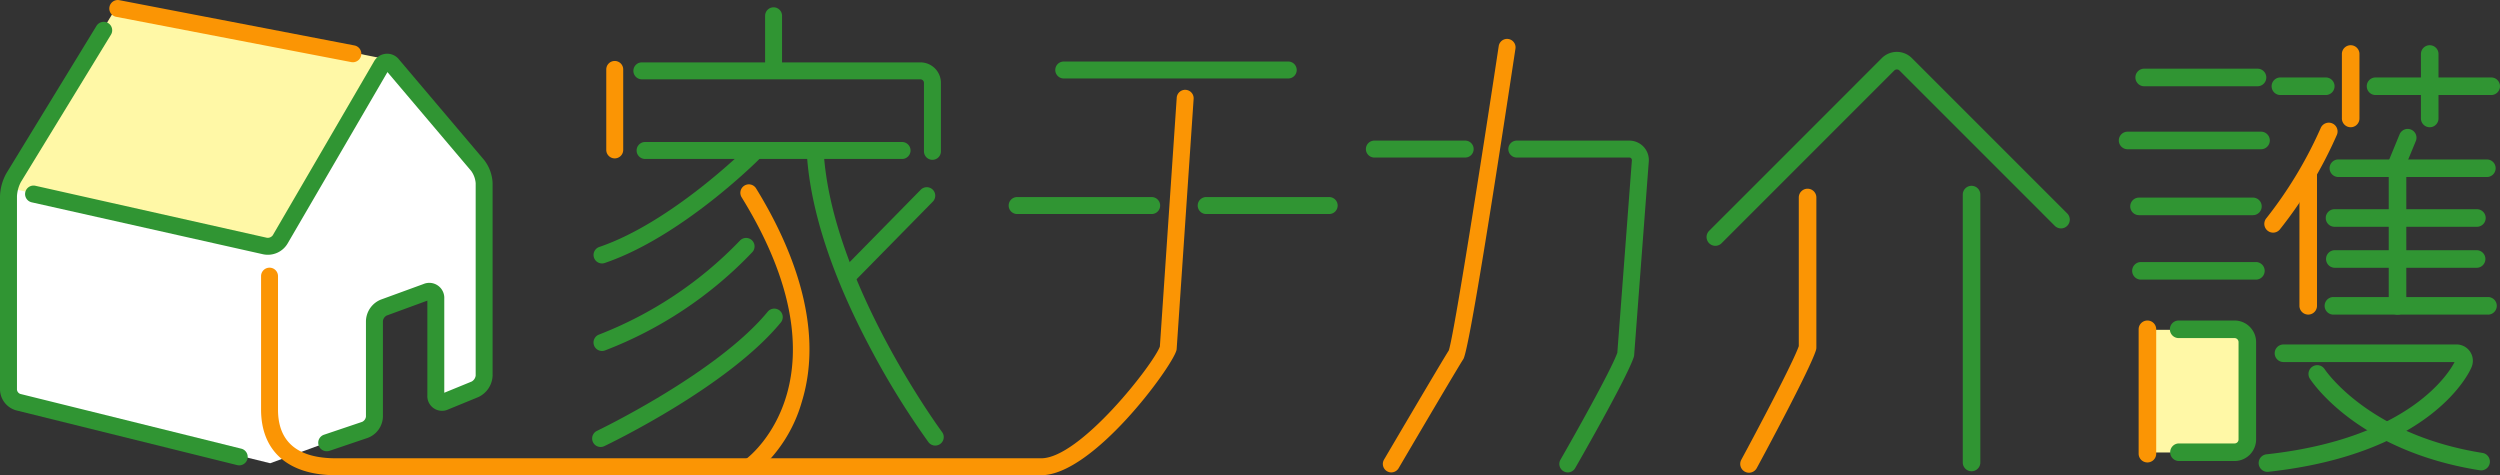 <svg xmlns="http://www.w3.org/2000/svg" width="252.186" height="47.939" viewBox="0 0 252.186 47.939"><rect x="0" y="0" width="252.186" height="47.939" fill="#333333" stroke="none"/><g transform="translate(0 0)"><path d="M128.117,335.736l26.69,6.2L166.2,323.242l9.863,11.572-.107,20.724-4.593,1.994-.214-11.323-5.982,2.208-.214,11.466-10.433,3.81-26.349-6.48Z" transform="translate(-127.263 -316.964)" fill="#fff"/><rect width="10.123" height="12.373" transform="translate(216.421 33.271)" fill="#fff8a6"/><path d="M155.029,343.669l-26.974-6.124,11.1-18.406,27.086,5.459Z" transform="translate(-127.288 -318.626)" fill="#fff8a6"/><path d="M203.143,333.08a.855.855,0,0,1-.854-.856v-6.906a.361.361,0,0,0-.357-.357h-28.1a.854.854,0,1,1,0-1.709h28.1A2.067,2.067,0,0,1,204,325.318v6.906A.855.855,0,0,1,203.143,333.08Z" transform="translate(-109.085 -316.959)" fill="#309533"/><path d="M199.988,330.678H174.065a.855.855,0,0,1,0-1.71h25.923a.855.855,0,0,1,0,1.71Z" transform="translate(-108.992 -314.643)" fill="#309533"/><path d="M183.289,326.291a.854.854,0,0,1-.854-.854v-5.283a.854.854,0,1,1,1.709,0v5.283A.854.854,0,0,1,183.289,326.291Z" transform="translate(-105.255 -318.561)" fill="#309533"/><path d="M170.975,341.136a.855.855,0,0,1-.275-1.665c7.269-2.468,14.834-9.974,14.91-10.05a.854.854,0,1,1,1.208,1.208c-.319.32-7.92,7.862-15.569,10.46A.859.859,0,0,1,170.975,341.136Z" transform="translate(-110.244 -314.561)" fill="#309533"/><path d="M198.386,359.52a.853.853,0,0,1-.686-.344,81.234,81.234,0,0,1-5.8-9.37c-3.932-7.376-6.11-14.022-6.472-19.757a.855.855,0,0,1,1.706-.108c.828,13.117,11.829,28.065,11.94,28.214a.855.855,0,0,1-.686,1.364Z" transform="translate(-104.043 -314.573)" fill="#309533"/><path d="M188.61,342.04a.854.854,0,0,1-.608-1.454l7.976-8.118a.854.854,0,1,1,1.218,1.2l-7.976,8.119A.852.852,0,0,1,188.61,342.04Z" transform="translate(-103.099 -313.329)" fill="#309533"/><path d="M170.975,347.255a.855.855,0,0,1-.3-1.657,39.523,39.523,0,0,0,14.185-9.451.855.855,0,1,1,1.277,1.137,40.535,40.535,0,0,1-14.868,9.918A.846.846,0,0,1,170.975,347.255Z" transform="translate(-110.245 -311.85)" fill="#309533"/><path d="M170.874,354.886a.855.855,0,0,1-.37-1.626c.121-.058,12.139-5.833,17.226-12.02a.855.855,0,0,1,1.321,1.086c-5.33,6.482-17.3,12.235-17.81,12.476A.861.861,0,0,1,170.874,354.886Z" transform="translate(-110.286 -309.797)" fill="#309533"/><path d="M226.765,324.9H204.12a.854.854,0,1,1,0-1.709h22.646a.854.854,0,0,1,0,1.709Z" transform="translate(-96.815 -316.984)" fill="#309533"/><path d="M223.334,333.53" transform="translate(-88.684 -312.795)" fill="none" stroke="#000" stroke-linecap="round" stroke-linejoin="round" stroke-width="1.216"/><path d="M200.528,333.53" transform="translate(-97.924 -312.795)" fill="none" stroke="#000" stroke-linecap="round" stroke-linejoin="round" stroke-width="1.216"/><path d="M159.741,362.728a.855.855,0,0,1-.274-1.665l3.853-1.3a.673.673,0,0,0,.379-.527v-9.644a2.4,2.4,0,0,1,1.512-2.163l4.289-1.567a1.513,1.513,0,0,1,2.1,1.467v9.5l2.761-1.13a.806.806,0,0,0,.406-.6V335.686a2.421,2.421,0,0,0-.453-1.234l-8.445-9.971L155.774,341.81a2.315,2.315,0,0,1-2.424,1.055l-23.385-5.25a.855.855,0,0,1,.375-1.668l23.385,5.251a.636.636,0,0,0,.572-.25l10.193-17.5a1.521,1.521,0,0,1,2.555-.225l8.573,10.123a4.069,4.069,0,0,1,.857,2.338v19.407a2.484,2.484,0,0,1-1.467,2.186l-3,1.23a1.481,1.481,0,0,1-2.115-1.419v-9.552l-4.093,1.5a.72.72,0,0,0-.389.557v9.644a2.355,2.355,0,0,1-1.54,2.146l-3.854,1.305A.879.879,0,0,1,159.741,362.728Z" transform="translate(-126.784 -317.21)" fill="#309533"/><path d="M151.634,365.075a.794.794,0,0,1-.205-.025l-22.289-5.521a2.229,2.229,0,0,1-1.631-2.085V337.919a5.082,5.082,0,0,1,.653-2.321l9.069-14.836a.855.855,0,1,1,1.459.891l-9.069,14.836a3.453,3.453,0,0,0-.4,1.43v19.525a.521.521,0,0,0,.334.427l22.287,5.521a.854.854,0,0,1-.205,1.684Z" transform="translate(-127.509 -318.134)" fill="#309533"/><path d="M241.788,362.338a.855.855,0,0,1-.741-1.281c1.39-2.411,5.074-8.958,5.737-10.786l1.467-19.405a.256.256,0,0,0-.268-.29h-11.34a.854.854,0,1,1,0-1.709h11.34a1.988,1.988,0,0,1,1.456.628,1.961,1.961,0,0,1,.517,1.5l-1.475,19.515a.868.868,0,0,1-.042.206c-.731,2.192-5.7,10.827-5.91,11.194A.851.851,0,0,1,241.788,362.338Zm5.84-11.893h0Z" transform="translate(-83.637 -314.684)" fill="#309533"/><path d="M235.579,330.576h-9.16a.854.854,0,1,1,0-1.709h9.16a.854.854,0,1,1,0,1.709Z" transform="translate(-87.78 -314.684)" fill="#309533"/><path d="M250.907,342.06a.885.885,0,0,1-.627-1.512L267.7,323.124a2.147,2.147,0,0,1,3.03,0l15.651,15.651a.886.886,0,1,1-1.252,1.253l-15.652-15.651a.373.373,0,0,0-.523,0L251.532,341.8A.881.881,0,0,1,250.907,342.06Z" transform="translate(-77.871 -317.264)" fill="#309533"/><path d="M269.3,360.907a.885.885,0,0,1-.887-.885V333a.886.886,0,0,1,1.772,0v27.024A.885.885,0,0,1,269.3,360.907Z" transform="translate(-70.42 -313.37)" fill="#309533"/><path d="M293.161,325.477h-11.49a.887.887,0,0,1,0-1.773h11.49a.887.887,0,0,1,0,1.773Z" transform="translate(-65.406 -316.776)" fill="#309533"/><path d="M293.962,330H280.5a.886.886,0,0,1,0-1.772h13.459a.886.886,0,0,1,0,1.772Z" transform="translate(-65.879 -314.945)" fill="#309533"/><path d="M292.81,334.731H281.321a.886.886,0,0,1,0-1.772H292.81a.886.886,0,1,1,0,1.772Z" transform="translate(-65.548 -313.026)" fill="#309533"/><path d="M293.091,339.359H281.438a.887.887,0,0,1,0-1.773h11.653a.887.887,0,0,1,0,1.773Z" transform="translate(-65.5 -311.152)" fill="#309533"/><path d="M289.807,355.956h-5.639a.887.887,0,0,1,0-1.773h5.639a.4.4,0,0,0,.4-.4v-9.828a.405.405,0,0,0-.4-.4h-5.639a.886.886,0,1,1,0-1.772h5.639a2.175,2.175,0,0,1,2.171,2.172v9.828A2.175,2.175,0,0,1,289.807,355.956Z" transform="translate(-64.395 -309.451)" fill="#309533"/><path d="M309.967,326.107H298.3a.886.886,0,0,1,0-1.772h11.667a.886.886,0,1,1,0,1.772Z" transform="translate(-58.668 -316.521)" fill="#309533"/><path d="M296.047,326.107H291.47a.886.886,0,0,1,0-1.772h4.577a.886.886,0,1,1,0,1.772Z" transform="translate(-61.436 -316.521)" fill="#309533"/><path d="M310.906,341.871H295.254a.887.887,0,0,1,0-1.773h15.652a.887.887,0,0,1,0,1.773Z" transform="translate(-59.902 -310.134)" fill="#309533"/><path d="M310.611,331.992H295.632a.886.886,0,1,1,0-1.772h14.979a.886.886,0,0,1,0,1.772Z" transform="translate(-59.75 -314.136)" fill="#309533"/><path d="M302.189,330.292a.886.886,0,0,1-.885-.887v-6.5a.886.886,0,1,1,1.772,0v6.5A.886.886,0,0,1,302.189,330.292Z" transform="translate(-57.093 -317.457)" fill="#309533"/><path d="M309.717,335.565H295.356a.886.886,0,0,1,0-1.772h14.361a.886.886,0,0,1,0,1.772Z" transform="translate(-59.861 -312.689)" fill="#309533"/><path d="M309.717,338.508H295.356a.887.887,0,0,1,0-1.773h14.361a.887.887,0,0,1,0,1.773Z" transform="translate(-59.861 -311.496)" fill="#309533"/><path d="M299.879,345.874a.887.887,0,0,1-.887-.887v-13.88a.886.886,0,1,1,1.772,0v13.88A.886.886,0,0,1,299.879,345.874Z" transform="translate(-58.029 -314.136)" fill="#309533"/><path d="M290.533,356.35a.886.886,0,0,1-.094-1.766c14.681-1.6,18.564-8.482,18.978-9.309H292.159a.886.886,0,0,1,0-1.772H309.51a1.648,1.648,0,0,1,1.575,2.39c-.152.351-3.887,8.645-20.455,10.453C290.6,356.349,290.565,356.35,290.533,356.35Zm19.051-11.067h0Z" transform="translate(-61.815 -308.754)" fill="#309533"/><path d="M310.648,355.607a.77.77,0,0,1-.139-.011c-12.361-1.959-16.958-8.961-17.147-9.257a.886.886,0,0,1,1.492-.955h0c.042.066,4.409,6.637,15.932,8.463a.886.886,0,0,1-.138,1.761Z" transform="translate(-60.367 -308.158)" fill="#309533"/><path d="M299.877,332.3a.86.86,0,0,1-.336-.067.884.884,0,0,1-.482-1.157l1.033-2.51a.886.886,0,0,1,1.638.675l-1.034,2.51A.884.884,0,0,1,299.877,332.3Z" transform="translate(-58.029 -315.03)" fill="#309533"/><path d="M226.753,334.631H214.345a.855.855,0,0,1,0-1.71h12.408a.855.855,0,0,1,0,1.71Z" transform="translate(-92.672 -313.042)" fill="#309533"/><path d="M214.346,334.631H200.774a.855.855,0,0,1,0-1.71h13.571a.855.855,0,0,1,0,1.71Z" transform="translate(-98.17 -313.042)" fill="#309533"/><path d="M181.8,361.207a.854.854,0,0,1-.514-1.537c.443-.336,10.6-8.361-.5-26.357a.855.855,0,0,1,1.456-.9c3.423,5.552,7,13.8,4.61,21.547a14.554,14.554,0,0,1-4.54,7.074A.855.855,0,0,1,181.8,361.207Z" transform="translate(-105.974 -313.411)" fill="#fb9504"/><path d="M224.945,364.1h-.014c-2.7-.011-42.149,0-61.105,0H153.8c-4.8,0-7.549-2.414-7.549-6.624V344.019a.854.854,0,1,1,1.709,0v13.459c0,3.262,1.964,4.914,5.84,4.914h10.029c18.957,0,58.4-.008,61.112,0h.008c3.913,0,11.3-9.458,11.968-11.272l1.7-25.1a.855.855,0,0,1,1.706.117l-1.71,25.209a.79.79,0,0,1-.032.181C238.06,353.3,230.142,364.1,224.945,364.1Z" transform="translate(-119.916 -316.163)" fill="#fb9504"/><path d="M159.925,325.052a.891.891,0,0,1-.162-.015l-23.723-4.568a.855.855,0,0,1,.323-1.679l23.723,4.568a.855.855,0,0,1-.162,1.695Z" transform="translate(-124.333 -318.774)" fill="#fb9504"/><path d="M227.634,365.295a.855.855,0,0,1-.736-1.287c.24-.409,5.77-9.821,6.535-11.017.516-1.512,3.285-19.123,5.036-30.7a.854.854,0,1,1,1.689.256c-2.092,13.828-4.7,30.488-5.261,31.325-.44.659-4.461,7.481-6.526,11A.859.859,0,0,1,227.634,365.295Z" transform="translate(-87.287 -317.641)" fill="#fb9504"/><path d="M253.322,360.969a.885.885,0,0,1-.778-1.307c1.432-2.646,5.189-9.722,5.8-11.461V333.207a.886.886,0,0,1,1.772,0v15.137a.866.866,0,0,1-.039.261c-.6,1.948-5.425,10.887-5.975,11.9A.884.884,0,0,1,253.322,360.969Z" transform="translate(-76.892 -313.284)" fill="#fb9504"/><path d="M296.516,330.292a.886.886,0,0,1-.887-.887v-6.5a.886.886,0,1,1,1.772,0v6.5A.886.886,0,0,1,296.516,330.292Z" transform="translate(-59.392 -317.457)" fill="#fb9504"/><path d="M290.946,338.669a.887.887,0,0,1-.667-1.47,42.285,42.285,0,0,0,5.466-9.075.886.886,0,1,1,1.624.708,43.284,43.284,0,0,1-5.757,9.533A.88.88,0,0,1,290.946,338.669Z" transform="translate(-61.649 -315.201)" fill="#fb9504"/><path d="M293.468,345.7a.888.888,0,0,1-.887-.887v-13.29a.886.886,0,1,1,1.772,0v13.29A.886.886,0,0,1,293.468,345.7Z" transform="translate(-60.627 -313.966)" fill="#fb9504"/><path d="M281.925,356.1a.885.885,0,0,1-.887-.885V342.67a.886.886,0,1,1,1.772,0v12.547A.885.885,0,0,1,281.925,356.1Z" transform="translate(-65.304 -309.451)" fill="#fb9504"/><path d="M171.886,332.978a.854.854,0,0,1-.854-.854v-8.118a.854.854,0,1,1,1.709,0v8.118A.854.854,0,0,1,171.886,332.978Z" transform="translate(-109.875 -317.001)" fill="#fb9504"/></g></svg>